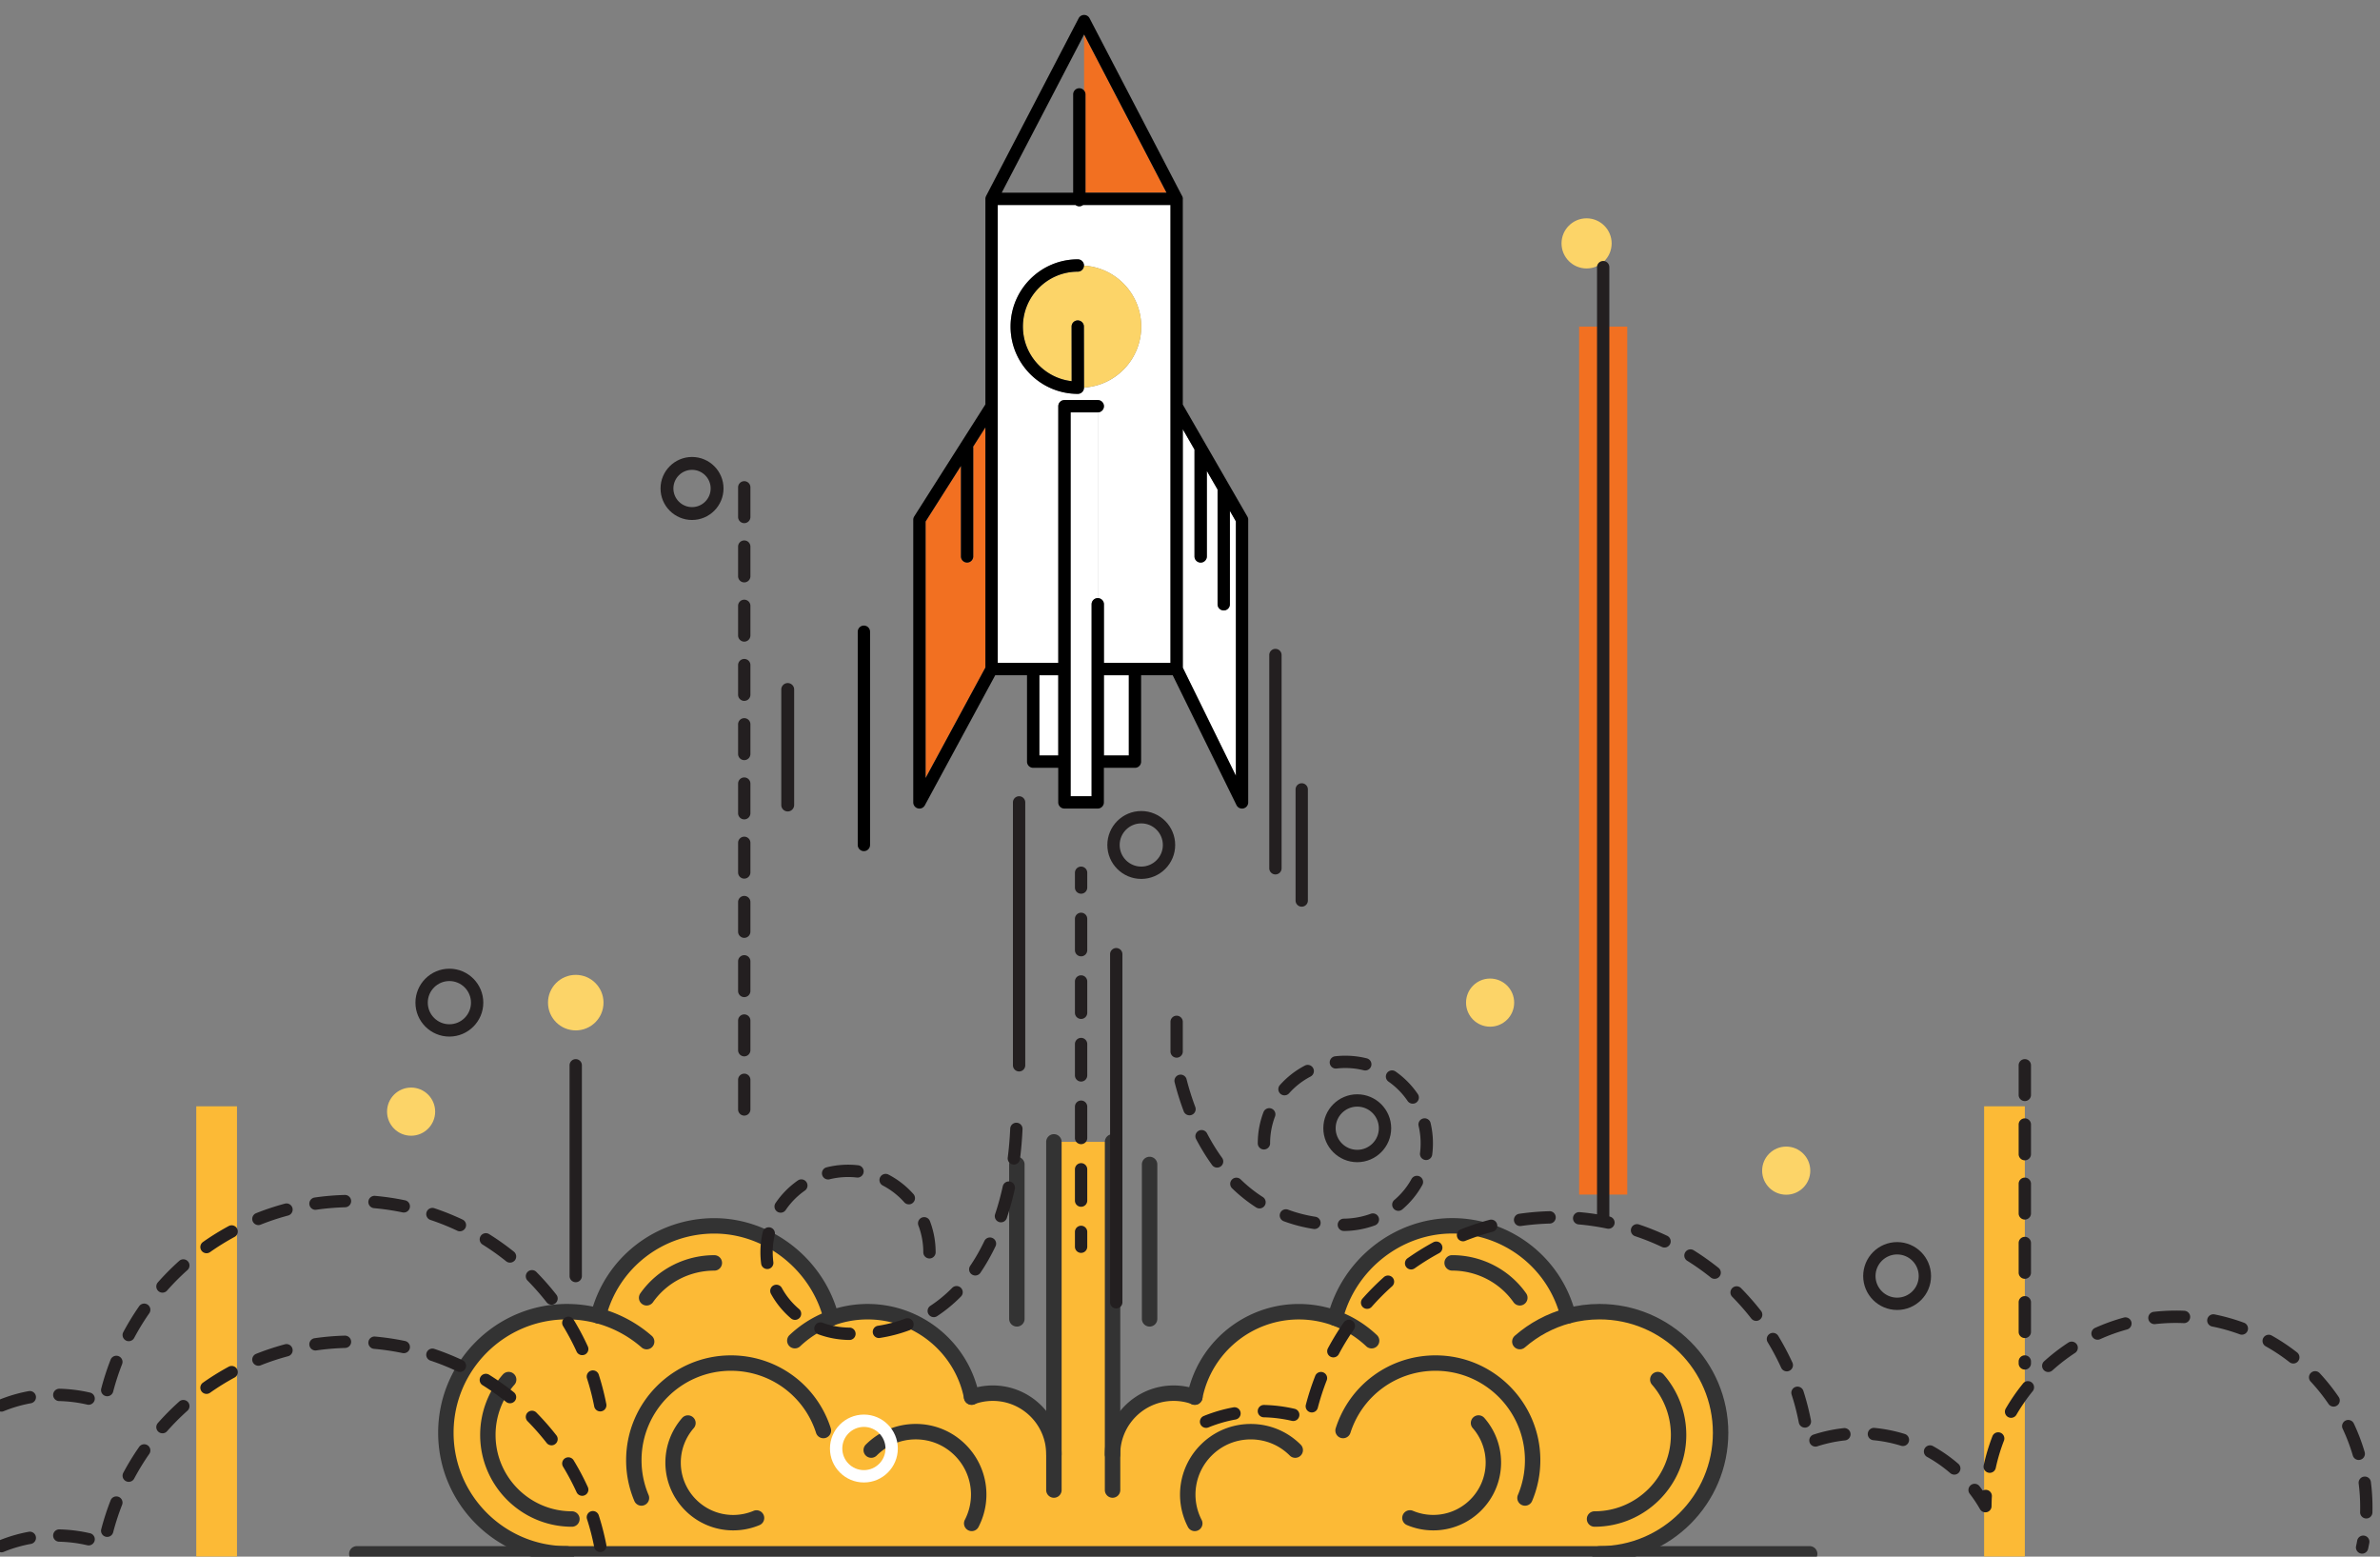 <svg version="1.1" id="Layer_1" xmlns="http://www.w3.org/2000/svg" x="0" y="0" viewBox="0 0 962 629" style="enable-background:new 0 0 962 629" xml:space="preserve"><rect x="0" y="0" width="962" height="629" fill="#808080" stroke="none"/><style>.st0{fill:#fcba36}.st1{fill:#333}.st2{fill:none;stroke:#333;stroke-width:5;stroke-linecap:round;stroke-linejoin:round;stroke-miterlimit:10}.st3{fill:#f27021}.st4{fill:#231f20}.st5{fill:#fff}.st6{fill:#fcd468}</style><path class="st0" d="M801.98 447.03h16.46v181.92h-16.46zM79.33 447.03h16.46v181.92H79.33zM646.54 530.02c-4.37 0-8.6.58-12.63 1.65-5.39-20.9-24.36-36.34-46.95-36.34-22.93 0-42.13 15.93-47.17 37.32-4.61-1.7-9.6-2.63-14.81-2.63-17.31 0-32.23 10.24-38.98 25.02-1.79 3.92-2.38 7.6-2.64 9.62a24.51 24.51 0 0 0-8.97-1.71c-13.63 0-24.69 11.05-24.69 24.69 0 .13.02.25.02.38 0 .01-.02.03-.02.04V461.41H426v126.66c0-.01-.02-.03-.02-.04 0-.13.02-.25.02-.38 0-13.64-11.05-24.69-24.69-24.69-3.17 0-6.19.62-8.97 1.71-.26-2.02-.85-5.7-2.64-9.62-6.75-14.77-21.67-25.02-38.98-25.02-5.2 0-10.19.93-14.81 2.63-5.04-21.39-24.24-37.32-47.17-37.32-22.58 0-41.56 15.44-46.95 36.34a48.727 48.727 0 0 0-12.64-1.65c-27.02 0-48.92 21.9-48.92 48.92 0 27.02 21.9 48.92 48.92 48.92h417.38c27.02 0 48.93-21.9 48.93-48.92 0-27.02-21.9-48.93-48.92-48.93z"/><path class="st1" d="M731.46 631H144.23c-1.72 0-3.12-1.4-3.12-3.12 0-1.72 1.4-3.12 3.12-3.12h587.24c1.72 0 3.12 1.4 3.12 3.12a3.133 3.133 0 0 1-3.13 3.12zM231.17 616.92c-20.45 0-37.09-16.64-37.09-37.09 0-8.99 3.26-17.66 9.17-24.42 1.14-1.29 3.11-1.43 4.4-.29a3.11 3.11 0 0 1 .29 4.4 30.798 30.798 0 0 0-7.63 20.31c0 17.01 13.84 30.85 30.85 30.85 1.72 0 3.12 1.4 3.12 3.12a3.11 3.11 0 0 1-3.11 3.12zM259.28 608.42c-1.21 0-2.37-.71-2.87-1.9a42.07 42.07 0 0 1-3.33-16.49c0-23.36 19.01-42.36 42.36-42.36 18.5 0 34.71 11.82 40.35 29.42a3.12 3.12 0 0 1-2.02 3.92c-1.64.53-3.4-.38-3.92-2.02-4.81-15.01-18.63-25.09-34.41-25.09-19.92 0-36.13 16.21-36.13 36.12 0 4.88.96 9.61 2.84 14.06a3.12 3.12 0 0 1-1.66 4.09c-.4.17-.81.25-1.21.25zM392.76 618.69c-.48 0-.97-.11-1.42-.35a3.13 3.13 0 0 1-1.35-4.2 22.25 22.25 0 0 0-4.07-25.99c-4.21-4.22-9.82-6.53-15.78-6.53-5.96 0-11.56 2.32-15.78 6.53a3.114 3.114 0 0 1-4.41 0 3.114 3.114 0 0 1 0-4.41c5.39-5.39 12.56-8.36 20.19-8.36 7.63 0 14.8 2.97 20.19 8.36 8.81 8.81 10.91 22.17 5.2 33.25a3.084 3.084 0 0 1-2.77 1.7z"/><path class="st1" d="M296.34 618.39c-15.11 0-27.39-12.29-27.39-27.39 0-6.64 2.41-13.04 6.77-18.03a3.11 3.11 0 0 1 4.4-.29c1.3 1.13 1.43 3.1.29 4.4a21.122 21.122 0 0 0-5.23 13.92c0 11.67 9.49 21.16 21.16 21.16 2.86 0 5.63-.56 8.23-1.65a3.12 3.12 0 0 1 4.09 1.66 3.12 3.12 0 0 1-1.66 4.09 27.45 27.45 0 0 1-10.66 2.13zM392.75 567.69c-1.46 0-2.76-1.03-3.06-2.52-3.64-18.56-20.04-32.02-38.98-32.02-10.2 0-19.89 3.86-27.29 10.86a3.125 3.125 0 0 1-4.41-.13 3.125 3.125 0 0 1 .12-4.41c8.57-8.1 19.78-12.57 31.58-12.57 21.92 0 40.89 15.59 45.1 37.06.33 1.69-.77 3.33-2.46 3.66-.2.05-.4.07-.6.07zM425.99 605.21c-1.72 0-3.12-1.4-3.12-3.12V461.41c0-1.72 1.4-3.12 3.12-3.12 1.72 0 3.12 1.4 3.12 3.12v140.68c0 1.72-1.4 3.12-3.12 3.12zM261.37 527.53c-.62 0-1.25-.19-1.79-.57a3.114 3.114 0 0 1-.76-4.34c6.8-9.67 17.98-15.43 29.91-15.43 1.72 0 3.12 1.4 3.12 3.12 0 1.72-1.4 3.12-3.12 3.12-9.9 0-19.17 4.78-24.81 12.79a3.12 3.12 0 0 1-2.55 1.31z"/><path class="st1" d="M335.99 535.74c-1.4 0-2.67-.95-3.02-2.36-5.08-20.23-23.69-34.92-44.24-34.92-20.79 0-38.83 13.98-43.85 34a3.13 3.13 0 0 1-3.78 2.27 3.128 3.128 0 0 1-2.27-3.79c5.72-22.79 26.24-38.71 49.9-38.71 23.37 0 44.52 16.67 50.29 39.64.42 1.67-.6 3.36-2.27 3.79a4.9 4.9 0 0 1-.76.08zM411.02 536.04c-1.72 0-3.12-1.4-3.12-3.12v-62.38c0-1.72 1.4-3.12 3.12-3.12 1.72 0 3.12 1.4 3.12 3.12v62.38c0 1.73-1.4 3.12-3.12 3.12zM425.99 590.76c-1.72 0-3.12-1.4-3.12-3.12 0-11.9-9.68-21.57-21.57-21.57-2.58 0-5.1.45-7.5 1.34-1.61.6-3.41-.23-4.01-1.84-.6-1.62.23-3.41 1.84-4.01 3.09-1.15 6.34-1.73 9.66-1.73 15.33 0 27.81 12.47 27.81 27.81a3.103 3.103 0 0 1-3.11 3.12zM644.52 616.92c-1.72 0-3.12-1.4-3.12-3.12 0-1.72 1.4-3.12 3.12-3.12 17.01 0 30.85-13.84 30.85-30.85 0-7.48-2.71-14.69-7.63-20.31-1.13-1.3-1-3.27.29-4.4 1.3-1.13 3.27-1 4.4.29a37 37 0 0 1 9.17 24.42c.01 20.45-16.63 37.09-37.08 37.09zM616.41 608.42c-.4 0-.82-.08-1.21-.25a3.12 3.12 0 0 1-1.66-4.09c1.88-4.45 2.84-9.18 2.84-14.06 0-19.92-16.21-36.12-36.13-36.12-15.77 0-29.6 10.08-34.41 25.09a3.125 3.125 0 0 1-3.92 2.02 3.125 3.125 0 0 1-2.02-3.92c5.64-17.6 21.86-29.42 40.35-29.42 23.36 0 42.36 19 42.36 42.36 0 5.72-1.12 11.26-3.33 16.49a3.107 3.107 0 0 1-2.87 1.9zM482.92 618.69c-1.13 0-2.22-.62-2.77-1.69a28.447 28.447 0 0 1 5.21-33.25c5.39-5.39 12.56-8.36 20.19-8.36 7.63 0 14.8 2.97 20.19 8.36a3.114 3.114 0 0 1 0 4.41 3.114 3.114 0 0 1-4.41 0c-4.21-4.22-9.82-6.53-15.78-6.53-5.96 0-11.56 2.32-15.78 6.53a22.25 22.25 0 0 0-4.07 25.99 3.112 3.112 0 0 1-2.78 4.54z"/><path class="st1" d="M579.35 618.39c-3.7 0-7.29-.72-10.66-2.15a3.12 3.12 0 0 1-1.66-4.09 3.12 3.12 0 0 1 4.09-1.66c2.6 1.1 5.36 1.65 8.23 1.65 11.67 0 21.16-9.49 21.16-21.16 0-5.13-1.86-10.07-5.23-13.92-1.13-1.3-1-3.27.29-4.4 1.3-1.14 3.27-1 4.4.29a27.344 27.344 0 0 1 6.77 18.03c0 15.12-12.29 27.41-27.39 27.41zM482.94 567.69a3.119 3.119 0 0 1-3.07-3.72c4.22-21.48 23.19-37.06 45.1-37.06 11.8 0 23.01 4.46 31.58 12.57a3.115 3.115 0 0 1 .12 4.41 3.125 3.125 0 0 1-4.41.13c-7.4-7-17.09-10.86-27.29-10.86-18.94 0-35.34 13.47-38.98 32.02-.28 1.47-1.59 2.51-3.05 2.51zM449.7 605.21c-1.72 0-3.12-1.4-3.12-3.12V461.41c0-1.72 1.4-3.12 3.12-3.12s3.12 1.4 3.12 3.12v140.68c0 1.72-1.4 3.12-3.12 3.12zM614.32 527.53c-.98 0-1.94-.46-2.55-1.32-5.63-8.01-14.91-12.79-24.81-12.79-1.72 0-3.12-1.4-3.12-3.12 0-1.72 1.4-3.12 3.12-3.12 11.93 0 23.11 5.77 29.91 15.43.99 1.41.65 3.36-.76 4.34-.55.4-1.17.58-1.79.58z"/><path class="st1" d="M539.7 535.74c-.25 0-.51-.03-.76-.1a3.117 3.117 0 0 1-2.26-3.79c5.77-22.97 26.92-39.64 50.29-39.64 23.66 0 44.18 15.92 49.9 38.71a3.12 3.12 0 0 1-2.27 3.79c-1.67.42-3.36-.6-3.79-2.27-5.02-20.02-23.06-34-43.85-34-20.55 0-39.15 14.69-44.24 34.92a3.129 3.129 0 0 1-3.02 2.38zM464.67 536.04c-1.72 0-3.12-1.4-3.12-3.12v-62.38c0-1.72 1.39-3.12 3.12-3.12s3.12 1.4 3.12 3.12v62.38c0 1.73-1.4 3.12-3.12 3.12zM449.7 590.76c-1.72 0-3.12-1.4-3.12-3.12 0-15.33 12.48-27.81 27.81-27.81 3.32 0 6.57.58 9.66 1.73 1.62.6 2.44 2.39 1.84 4.01a3.122 3.122 0 0 1-4.01 1.84c-2.39-.89-4.91-1.34-7.5-1.34-11.89 0-21.57 9.68-21.57 21.57a3.103 3.103 0 0 1-3.11 3.12zM229.15 631c-28.7 0-52.05-23.35-52.05-52.05 0-28.7 23.35-52.05 52.05-52.05 4.58 0 9.13.59 13.51 1.77.01 0 .02.01.04.01a52.354 52.354 0 0 1 20.73 11.09 3.11 3.11 0 0 1 .29 4.4 3.108 3.108 0 0 1-4.4.29c-5.25-4.6-11.57-7.98-18.28-9.77-.01 0-.02 0-.03-.01a45.845 45.845 0 0 0-11.86-1.55c-25.26 0-45.81 20.55-45.81 45.81s20.55 45.81 45.81 45.81a3.126 3.126 0 0 1 0 6.25z"/><path class="st1" d="M646.54 631c-1.72 0-3.12-1.4-3.12-3.12 0-1.72 1.4-3.12 3.12-3.12 25.26 0 45.81-20.55 45.81-45.81s-20.55-45.81-45.81-45.81c-4.03 0-8.03.52-11.88 1.55h-.01c-6.7 1.8-13.02 5.18-18.28 9.77-1.29 1.13-3.26 1-4.4-.29-1.13-1.3-1-3.26.29-4.4 5.96-5.22 13.13-9.06 20.75-11.1h.02c4.38-1.18 8.93-1.77 13.51-1.77 28.7 0 52.05 23.35 52.05 52.05 0 28.7-23.35 52.05-52.05 52.05z"/><path class="st3" d="M638.29 131.97h19.45V482.7h-19.45z"/><path class="st4" d="M954.77 627.79c-.17 0-.35-.02-.53-.06a2.49 2.49 0 0 1-1.91-2.96c.16-.74.31-1.49.45-2.24a2.487 2.487 0 0 1 2.9-2c1.36.25 2.25 1.55 2 2.9-.15.8-.3 1.6-.48 2.39a2.487 2.487 0 0 1-2.43 1.97zm1.69-14.21h-.06a2.487 2.487 0 0 1-2.43-2.56c.02-.64.02-1.29.02-1.94 0-3.22-.21-6.45-.61-9.62-.17-1.36.79-2.61 2.15-2.79 1.37-.18 2.62.79 2.79 2.15.43 3.38.65 6.83.65 10.26 0 .69-.01 1.38-.03 2.06a2.478 2.478 0 0 1-2.48 2.44zm-153.97-2.49c-.88 0-1.71-.46-2.16-1.25a54.462 54.462 0 0 0-4.17-6.26 2.5 2.5 0 0 1 .46-3.5 2.5 2.5 0 0 1 3.5.46c.45.58.88 1.17 1.31 1.77.4-.22.86-.33 1.35-.3 1.37.08 2.42 1.26 2.34 2.64-.08 1.31-.12 2.65-.13 3.97a2.503 2.503 0 0 1-1.86 2.4c-.22.04-.43.07-.64.07zm-12.56-15.23c-.57 0-1.16-.2-1.63-.61-2.89-2.5-6.04-4.7-9.38-6.55a2.497 2.497 0 0 1-.97-3.39c.67-1.2 2.19-1.64 3.39-.97 3.63 2.02 7.06 4.42 10.21 7.14 1.04.9 1.16 2.47.26 3.52-.48.57-1.18.86-1.88.86zm14.32-.72c-.18 0-.35-.02-.53-.06a2.495 2.495 0 0 1-1.91-2.97c.88-4.02 2.07-8 3.56-11.83a2.496 2.496 0 0 1 4.65 1.81 73.938 73.938 0 0 0-3.33 11.08 2.496 2.496 0 0 1-2.44 1.97zm149.15-5.2c-1.08 0-2.07-.71-2.39-1.8a74.61 74.61 0 0 0-4.1-10.81 2.496 2.496 0 0 1 1.19-3.32c1.25-.59 2.73-.05 3.32 1.19 1.75 3.72 3.23 7.6 4.38 11.54.39 1.32-.37 2.71-1.69 3.09-.24.08-.48.11-.71.11zm-219.59-5.4c-1.05 0-2.03-.67-2.37-1.72-.42-1.31.29-2.72 1.6-3.14 3.95-1.28 8.05-2.16 12.19-2.61a2.494 2.494 0 1 1 .54 4.96c-3.79.41-7.55 1.21-11.18 2.39-.26.08-.52.12-.78.12zm35.35-.23c-.24 0-.49-.04-.74-.11a55.557 55.557 0 0 0-11.21-2.25 2.5 2.5 0 0 1-2.25-2.72 2.5 2.5 0 0 1 2.72-2.25c4.14.4 8.26 1.22 12.22 2.45a2.49 2.49 0 0 1 1.64 3.12 2.499 2.499 0 0 1-2.38 1.76zm-281.66-7.34c-.98 0-1.92-.59-2.31-1.55-.52-1.27.09-2.73 1.37-3.25 3.85-1.57 7.87-2.74 11.97-3.49 1.36-.25 2.65.65 2.9 2.01.25 1.36-.65 2.65-2.01 2.9-3.75.68-7.45 1.76-10.98 3.2-.31.12-.63.18-.94.18zm242.03-.1a2.49 2.49 0 0 1-2.44-2.02c-.74-3.81-1.72-7.61-2.91-11.3-.42-1.31.3-2.71 1.61-3.13 1.31-.42 2.71.3 3.14 1.61 1.25 3.88 2.27 7.87 3.06 11.87.26 1.35-.62 2.66-1.97 2.92-.17.04-.33.05-.49.05zm-206.79-2.68c-.19 0-.38-.02-.57-.06-3.71-.86-7.53-1.35-11.35-1.43a2.5 2.5 0 0 1-2.44-2.55 2.493 2.493 0 0 1 2.49-2.44h.06c4.16.1 8.32.62 12.36 1.56 1.34.31 2.18 1.65 1.86 2.99a2.466 2.466 0 0 1-2.41 1.93zm290.14-1.28c-.43 0-.86-.11-1.25-.34a2.487 2.487 0 0 1-.9-3.41c2.06-3.55 4.42-6.97 7.01-10.16a2.494 2.494 0 0 1 3.51-.36c1.07.87 1.23 2.44.37 3.51-2.43 2.99-4.64 6.2-6.58 9.52-.46.8-1.3 1.24-2.16 1.24zm-282.64-2.17a2.492 2.492 0 0 1-2.41-3.12c1.03-3.94 2.3-7.87 3.79-11.66.5-1.28 1.95-1.92 3.23-1.41 1.28.5 1.92 1.95 1.41 3.23a98.444 98.444 0 0 0-3.61 11.1 2.486 2.486 0 0 1-2.41 1.86zm413-2.36c-.8 0-1.59-.38-2.06-1.09a75.489 75.489 0 0 0-7.22-9.04 2.494 2.494 0 0 1 3.65-3.4c2.8 3 5.39 6.25 7.7 9.64.77 1.14.48 2.69-.67 3.46-.43.29-.91.43-1.4.43zM827.91 554.4c-.68 0-1.36-.28-1.85-.82-.92-1.02-.84-2.6.18-3.52 3.05-2.75 6.33-5.29 9.77-7.54 1.15-.75 2.7-.43 3.45.72s.43 2.7-.72 3.45c-3.22 2.11-6.3 4.49-9.16 7.07-.48.43-1.07.64-1.67.64zm-105.68-.26c-.94 0-1.85-.54-2.27-1.46a101.56 101.56 0 0 0-5.46-10.31c-.72-1.18-.34-2.71.83-3.42 1.18-.72 2.71-.34 3.43.83 2.11 3.48 4.04 7.12 5.74 10.82.57 1.25.02 2.73-1.23 3.3-.34.17-.69.24-1.04.24zm204.74-3.18c-.54 0-1.08-.17-1.54-.53a74.646 74.646 0 0 0-9.63-6.42 2.493 2.493 0 0 1-.96-3.39c.67-1.2 2.19-1.63 3.39-.96 3.58 2 7.04 4.31 10.27 6.84 1.08.85 1.27 2.42.42 3.5-.47.63-1.21.96-1.95.96zm-388.02-2.47c-.4 0-.8-.1-1.18-.29a2.5 2.5 0 0 1-1.02-3.38c1.92-3.59 4.07-7.11 6.4-10.45a2.49 2.49 0 1 1 4.09 2.84 98.58 98.58 0 0 0-6.09 9.96c-.45.84-1.31 1.32-2.2 1.32zm308.9-7.14c-.95 0-1.86-.55-2.28-1.47a2.492 2.492 0 0 1 1.25-3.3c3.75-1.69 7.65-3.1 11.61-4.18 1.33-.36 2.7.42 3.07 1.75.36 1.33-.42 2.7-1.75 3.06a75.082 75.082 0 0 0-10.88 3.92c-.33.15-.68.22-1.02.22zm58.31-2.03c-.29 0-.58-.05-.86-.16a75.225 75.225 0 0 0-11.14-3.15 2.493 2.493 0 0 1-1.96-2.93 2.5 2.5 0 0 1 2.93-1.96c4.03.81 8.03 1.94 11.89 3.36 1.29.48 1.95 1.91 1.48 3.2a2.493 2.493 0 0 1-2.34 1.64zm-35.33-4.27c-1.26 0-2.33-.94-2.48-2.22-.15-1.37.83-2.6 2.2-2.75 2.94-.33 5.94-.5 8.92-.5 1.11-.01 2.28.02 3.41.07 1.38.06 2.45 1.22 2.39 2.6a2.5 2.5 0 0 1-2.6 2.39c-1.06-.04-2.14-.07-3.19-.07h-.01c-2.79 0-5.6.16-8.36.47-.09.01-.19.01-.28.01zm-160.99-1.31c-.74 0-1.47-.33-1.97-.96-2.39-3.06-4.98-6-7.7-8.77a2.496 2.496 0 1 1 3.55-3.51c2.86 2.9 5.58 5.99 8.09 9.2.85 1.08.65 2.65-.43 3.5-.47.37-1.01.54-1.54.54zm-157.25-4.86c-.59 0-1.18-.21-1.65-.62a2.498 2.498 0 0 1-.22-3.52c2.7-3.05 5.61-5.98 8.64-8.69 1.03-.92 2.61-.83 3.52.19.92 1.03.83 2.6-.2 3.52a98.935 98.935 0 0 0-8.23 8.28c-.49.56-1.17.84-1.86.84zm140.46-12.13c-.55 0-1.1-.18-1.56-.55-3.03-2.43-6.23-4.7-9.52-6.75a2.495 2.495 0 1 1 2.65-4.23c3.45 2.16 6.81 4.54 10 7.09 1.08.86 1.25 2.43.39 3.5-.5.62-1.23.94-1.96.94zm-122.67-3.79a2.5 2.5 0 0 1-2.04-1.06c-.8-1.12-.52-2.68.6-3.47 3.33-2.35 6.83-4.52 10.41-6.46a2.494 2.494 0 1 1 2.37 4.39c-3.4 1.84-6.74 3.91-9.91 6.15-.43.3-.93.45-1.43.45zm102.41-8.86c-.36 0-.72-.08-1.06-.24a98.283 98.283 0 0 0-10.83-4.35 2.49 2.49 0 0 1-1.57-3.16 2.49 2.49 0 0 1 3.16-1.57c3.86 1.29 7.69 2.83 11.38 4.57 1.24.59 1.78 2.07 1.19 3.32-.44.9-1.33 1.43-2.27 1.43zm-81.43-2.52c-.99 0-1.93-.59-2.32-1.57-.51-1.28.12-2.73 1.4-3.24 3.78-1.51 7.7-2.81 11.63-3.86 1.34-.36 2.7.43 3.05 1.76a2.48 2.48 0 0 1-1.77 3.05c-3.74 1-7.47 2.24-11.07 3.67-.3.14-.61.19-.92.19zm58.78-5.07c-.17 0-.34-.02-.51-.05a99.36 99.36 0 0 0-11.54-1.7 2.497 2.497 0 0 1-2.27-2.7 2.495 2.495 0 0 1 2.7-2.26c4.06.36 8.14.96 12.12 1.79 1.35.28 2.22 1.6 1.94 2.95a2.508 2.508 0 0 1-2.44 1.97zm-35.71-1.09c-1.22 0-2.29-.9-2.47-2.14-.2-1.36.75-2.63 2.11-2.82 4.02-.58 8.12-.93 12.2-1.04 1.4-.05 2.52 1.05 2.56 2.43a2.491 2.491 0 0 1-2.42 2.56c-3.89.11-7.8.44-11.63.99-.11.01-.23.02-.35.02zM.59 570.41c-.98 0-1.92-.59-2.31-1.55-.52-1.28.09-2.73 1.37-3.25 3.85-1.57 7.87-2.74 11.96-3.49a2.489 2.489 0 1 1 .89 4.9c-3.75.68-7.45 1.76-10.98 3.2-.3.13-.62.19-.93.19zm242.03-.09a2.49 2.49 0 0 1-2.44-2.02c-.74-3.81-1.72-7.61-2.91-11.3-.42-1.31.3-2.72 1.61-3.14 1.31-.42 2.72.3 3.14 1.61 1.25 3.88 2.27 7.87 3.05 11.87a2.502 2.502 0 0 1-2.45 2.98zm-206.79-2.68c-.19 0-.38-.02-.57-.07-3.71-.86-7.53-1.34-11.35-1.43a2.478 2.478 0 0 1-2.43-2.55c.03-1.38 1.18-2.45 2.55-2.44 4.16.1 8.32.62 12.36 1.56 1.34.31 2.18 1.65 1.86 3a2.494 2.494 0 0 1-2.42 1.93zm7.5-3.45a2.492 2.492 0 0 1-2.41-3.12c1.03-3.94 2.3-7.86 3.79-11.66.5-1.28 1.95-1.92 3.23-1.41 1.28.5 1.92 1.95 1.41 3.23a100.51 100.51 0 0 0-3.61 11.1 2.498 2.498 0 0 1-2.41 1.86zm191.99-16.61c-.95 0-1.85-.54-2.27-1.46-1.61-3.52-3.45-6.99-5.46-10.3-.71-1.18-.34-2.71.84-3.42s2.71-.34 3.43.84c2.12 3.48 4.05 7.12 5.74 10.82.57 1.26.02 2.73-1.23 3.31-.35.14-.7.21-1.05.21zm-183.29-5.64c-.4 0-.8-.09-1.17-.3a2.492 2.492 0 0 1-1.02-3.37c1.92-3.59 4.07-7.11 6.4-10.45a2.49 2.49 0 0 1 3.47-.62 2.49 2.49 0 0 1 .62 3.47c-2.22 3.19-4.27 6.54-6.1 9.96-.44.83-1.31 1.31-2.2 1.31zm170.89-14.75c-.74 0-1.48-.33-1.97-.96-2.39-3.05-4.98-6-7.7-8.76a2.496 2.496 0 1 1 3.55-3.51c2.86 2.9 5.58 5.99 8.09 9.2.85 1.08.66 2.65-.43 3.5-.46.35-1 .53-1.54.53zm-157.25-4.86c-.59 0-1.18-.21-1.65-.63a2.498 2.498 0 0 1-.22-3.52c2.7-3.05 5.61-5.97 8.64-8.69 1.03-.92 2.6-.83 3.52.2.92 1.03.83 2.6-.2 3.52a98.935 98.935 0 0 0-8.23 8.28c-.48.55-1.17.84-1.86.84zm140.47-12.13c-.55 0-1.1-.18-1.56-.55-3.03-2.43-6.23-4.7-9.52-6.75a2.485 2.485 0 0 1-.79-3.43 2.495 2.495 0 0 1 3.44-.79c3.45 2.16 6.82 4.54 10 7.09 1.07.86 1.25 2.43.39 3.51-.51.59-1.23.92-1.96.92zm-122.67-3.8a2.496 2.496 0 0 1-1.44-4.53c3.33-2.35 6.83-4.52 10.41-6.45a2.49 2.49 0 0 1 3.38 1c.66 1.21.21 2.73-1 3.38-3.4 1.85-6.74 3.91-9.91 6.15-.44.3-.95.45-1.44.45zm102.41-8.86c-.36 0-.72-.07-1.06-.24a98.283 98.283 0 0 0-10.83-4.35 2.49 2.49 0 0 1-1.57-3.16 2.49 2.49 0 0 1 3.16-1.57c3.86 1.29 7.69 2.83 11.38 4.57 1.25.59 1.78 2.07 1.19 3.32-.44.9-1.34 1.43-2.27 1.43zm-81.43-2.51c-.99 0-1.93-.6-2.32-1.57-.51-1.28.11-2.73 1.39-3.24 3.78-1.51 7.7-2.8 11.63-3.86 1.34-.36 2.7.44 3.05 1.76.36 1.33-.43 2.7-1.76 3.05-3.75 1-7.47 2.24-11.07 3.67-.3.14-.61.19-.92.19zm58.77-5.08c-.17 0-.34-.02-.51-.05-3.79-.79-7.67-1.36-11.54-1.71a2.497 2.497 0 0 1-2.27-2.7 2.504 2.504 0 0 1 2.7-2.27c4.06.36 8.14.96 12.12 1.79a2.49 2.49 0 0 1 1.93 2.95 2.47 2.47 0 0 1-2.43 1.99zm-35.7-1.09c-1.22 0-2.29-.9-2.46-2.14-.2-1.36.75-2.63 2.11-2.83 4.02-.58 8.12-.93 12.2-1.04a2.498 2.498 0 0 1 2.56 2.42 2.493 2.493 0 0 1-2.43 2.56c-3.89.11-7.8.44-11.63.99-.11.04-.23.04-.35.04z"/><g><path class="st4" d="M.59 627.25c-.98 0-1.92-.59-2.31-1.55-.52-1.28.09-2.73 1.37-3.25 3.85-1.57 7.87-2.74 11.96-3.49a2.489 2.489 0 1 1 .89 4.9c-3.75.68-7.45 1.76-10.98 3.2-.3.13-.62.19-.93.19zm242.03-.09a2.49 2.49 0 0 1-2.44-2.02c-.74-3.81-1.72-7.61-2.91-11.3-.42-1.31.3-2.72 1.61-3.14 1.31-.42 2.72.3 3.14 1.61 1.25 3.88 2.27 7.87 3.05 11.87.26 1.35-.62 2.66-1.97 2.92-.16.04-.32.06-.48.06zm-206.79-2.69c-.19 0-.38-.02-.57-.07-3.71-.86-7.53-1.34-11.35-1.43a2.478 2.478 0 0 1-2.43-2.55c.03-1.38 1.18-2.48 2.55-2.43 4.16.1 8.32.62 12.36 1.56 1.34.31 2.18 1.65 1.86 2.99a2.494 2.494 0 0 1-2.42 1.93zm7.5-3.44a2.492 2.492 0 0 1-2.41-3.12c1.03-3.94 2.3-7.87 3.79-11.66.5-1.28 1.95-1.92 3.23-1.41 1.28.5 1.92 1.95 1.41 3.23a100.51 100.51 0 0 0-3.61 11.1 2.498 2.498 0 0 1-2.41 1.86zm191.99-16.61c-.95 0-1.85-.54-2.27-1.46-1.61-3.52-3.45-6.99-5.46-10.3-.71-1.18-.34-2.71.84-3.43 1.18-.71 2.71-.34 3.43.84 2.12 3.48 4.05 7.12 5.74 10.82.57 1.25.02 2.73-1.23 3.3-.35.16-.7.23-1.05.23zm-183.29-5.64c-.4 0-.8-.1-1.17-.3a2.492 2.492 0 0 1-1.02-3.37c1.92-3.59 4.07-7.11 6.4-10.45a2.49 2.49 0 0 1 3.47-.62 2.49 2.49 0 0 1 .62 3.47 99.382 99.382 0 0 0-6.1 9.96c-.44.83-1.31 1.31-2.2 1.31zm170.89-14.76c-.74 0-1.48-.33-1.97-.96-2.39-3.06-4.98-6.01-7.7-8.77a2.496 2.496 0 1 1 3.55-3.51c2.86 2.9 5.58 5.99 8.09 9.2.85 1.08.66 2.65-.43 3.5-.46.37-1 .54-1.54.54zm-157.25-4.86c-.59 0-1.18-.2-1.65-.62a2.498 2.498 0 0 1-.22-3.52c2.7-3.05 5.61-5.97 8.64-8.69 1.03-.92 2.6-.83 3.52.19.92 1.03.83 2.6-.2 3.52-2.89 2.59-5.66 5.37-8.23 8.28-.48.56-1.17.84-1.86.84zm140.47-12.13c-.55 0-1.1-.18-1.56-.55-3.03-2.43-6.23-4.7-9.52-6.75a2.495 2.495 0 1 1 2.65-4.23c3.45 2.16 6.82 4.54 10 7.09 1.07.86 1.25 2.43.39 3.51-.51.61-1.23.93-1.96.93zm-122.67-3.79a2.494 2.494 0 0 1-1.44-4.53c3.33-2.35 6.83-4.52 10.41-6.46a2.49 2.49 0 0 1 3.38 1c.66 1.21.21 2.73-1 3.38-3.4 1.84-6.74 3.91-9.91 6.15-.44.31-.95.46-1.44.46zm102.41-8.86c-.36 0-.72-.08-1.06-.24a98.283 98.283 0 0 0-10.83-4.35 2.49 2.49 0 0 1-1.57-3.16 2.49 2.49 0 0 1 3.16-1.57c3.86 1.29 7.69 2.83 11.38 4.57 1.25.59 1.78 2.07 1.19 3.32-.44.9-1.34 1.43-2.27 1.43zm-81.43-2.51c-.99 0-1.93-.6-2.32-1.57-.51-1.28.11-2.73 1.39-3.24 3.78-1.51 7.7-2.8 11.63-3.86 1.34-.36 2.7.44 3.05 1.77.36 1.33-.43 2.7-1.76 3.05-3.75 1-7.47 2.24-11.07 3.67-.3.12-.61.18-.92.18zm58.77-5.08c-.17 0-.34-.02-.51-.05a99.36 99.36 0 0 0-11.54-1.7 2.497 2.497 0 0 1-2.27-2.7 2.497 2.497 0 0 1 2.7-2.27c4.06.36 8.14.96 12.12 1.79a2.49 2.49 0 0 1 1.93 2.95c-.23 1.17-1.27 1.98-2.43 1.98zm-35.7-1.09c-1.22 0-2.29-.89-2.46-2.14-.2-1.36.75-2.63 2.11-2.82 4.02-.58 8.12-.93 12.2-1.04a2.504 2.504 0 0 1 2.56 2.42 2.493 2.493 0 0 1-2.43 2.56c-3.89.11-7.8.44-11.63.99-.11.02-.23.03-.35.03z"/></g><g><path class="st4" d="M436.98 361.13a2.49 2.49 0 0 1-2.49-2.49v-5.98a2.49 2.49 0 0 1 4.98 0v5.98c0 1.38-1.11 2.49-2.49 2.49zM436.98 487.63c-1.38 0-2.49-1.11-2.49-2.49v-12.65a2.49 2.49 0 0 1 4.98 0v12.65a2.49 2.49 0 0 1-2.49 2.49zm0-25.3c-1.38 0-2.49-1.11-2.49-2.49v-12.65a2.49 2.49 0 0 1 4.98 0v12.65c0 1.38-1.11 2.49-2.49 2.49zm0-25.3c-1.38 0-2.49-1.12-2.49-2.5v-12.65c0-1.38 1.12-2.5 2.49-2.5 1.38 0 2.49 1.12 2.49 2.5v12.65c0 1.39-1.11 2.5-2.49 2.5zm0-25.3a2.49 2.49 0 0 1-2.49-2.49v-12.65a2.49 2.49 0 0 1 4.98 0v12.65c0 1.38-1.11 2.49-2.49 2.49zm0-25.3a2.49 2.49 0 0 1-2.49-2.49v-12.65a2.49 2.49 0 0 1 4.98 0v12.65c0 1.38-1.11 2.49-2.49 2.49zM436.98 506.26a2.49 2.49 0 0 1-2.49-2.49v-5.99a2.49 2.49 0 0 1 4.98 0v5.99c0 1.38-1.11 2.49-2.49 2.49z"/></g><g><path class="st5" d="M411.92 324.23v106.23"/><path class="st4" d="M411.92 432.95a2.49 2.49 0 0 1-2.49-2.49V324.23a2.49 2.49 0 0 1 4.98 0v106.23a2.484 2.484 0 0 1-2.49 2.49z"/></g><g><path class="st4" d="M451.19 528.71c-1.38 0-2.49-1.12-2.49-2.5V385.57a2.49 2.49 0 0 1 4.98 0v140.64c.01 1.38-1.11 2.5-2.49 2.5z"/></g><g><path class="st4" d="M343.35 541.45h-.04l-.6-.01c-4.11-.11-8.13-.87-11.94-2.27a2.502 2.502 0 0 1-1.48-3.2c.48-1.29 1.91-1.96 3.2-1.48 3.3 1.21 6.78 1.87 10.34 1.96l.56.01c1.38.02 2.47 1.16 2.45 2.54a2.488 2.488 0 0 1-2.49 2.45zm11.91-.78a2.49 2.49 0 0 1-2.46-2.11c-.21-1.36.72-2.64 2.08-2.85 3.85-.6 7.56-1.58 11.05-2.89 1.29-.49 2.73.16 3.21 1.45.49 1.29-.16 2.73-1.45 3.21-3.8 1.43-7.85 2.5-12.04 3.15-.13.03-.26.04-.39.04zm-33.91-7.34c-.57 0-1.15-.19-1.62-.59a35.45 35.45 0 0 1-8.1-9.92 2.5 2.5 0 0 1 .99-3.39 2.5 2.5 0 0 1 3.39.99c1.77 3.23 4.11 6.1 6.96 8.52 1.05.89 1.18 2.47.28 3.52-.5.57-1.2.87-1.9.87zm56.09-1.1c-.81 0-1.61-.4-2.09-1.13-.76-1.15-.44-2.7.71-3.45 3.12-2.05 6.09-4.49 8.81-7.25.97-.98 2.55-.99 3.53-.02s.99 2.55.02 3.52c-2.97 3.01-6.2 5.67-9.62 7.92-.42.28-.89.41-1.36.41zm16.77-16.83c-.48 0-.97-.14-1.4-.43a2.482 2.482 0 0 1-.66-3.46c2.09-3.08 4.02-6.46 5.74-10.06a2.49 2.49 0 0 1 3.33-1.17c1.24.59 1.77 2.08 1.17 3.32-1.83 3.82-3.88 7.43-6.11 10.71-.49.71-1.28 1.09-2.07 1.09zm-84.08-2.61a2.49 2.49 0 0 1-2.47-2.17 35.673 35.673 0 0 1 .65-12.78 2.49 2.49 0 0 1 3-1.85 2.49 2.49 0 0 1 1.85 3c-.54 2.29-.82 4.66-.82 7.04 0 1.33.09 2.65.25 3.95.18 1.36-.78 2.62-2.15 2.8-.1.01-.21.01-.31.01zm65.56-4.27c-1.38 0-2.49-1.12-2.49-2.5 0-3.73-.67-7.37-1.98-10.82a2.5 2.5 0 0 1 1.44-3.22c1.29-.49 2.73.15 3.22 1.44 1.53 4.02 2.31 8.26 2.31 12.59a2.51 2.51 0 0 1-2.5 2.51zm28.9-14.61a2.497 2.497 0 0 1-2.37-3.28c1.2-3.59 2.24-7.38 3.1-11.28.3-1.34 1.63-2.19 2.97-1.9 1.34.3 2.19 1.63 1.9 2.97-.9 4.07-1.99 8.03-3.24 11.78a2.472 2.472 0 0 1-2.36 1.71zm-89.05-3.89c-.48 0-.97-.14-1.4-.43-1.14-.77-1.43-2.33-.66-3.47 2.43-3.57 5.45-6.63 8.99-9.11 1.13-.79 2.68-.52 3.47.61s.52 2.68-.61 3.47a30.604 30.604 0 0 0-7.73 7.83 2.46 2.46 0 0 1-2.06 1.1zm51.82-3.37c-.69 0-1.37-.28-1.86-.84a30.391 30.391 0 0 0-8.68-6.77 2.498 2.498 0 0 1-1.06-3.36 2.498 2.498 0 0 1 3.36-1.06c3.82 1.99 7.22 4.64 10.09 7.87.92 1.03.82 2.61-.2 3.52-.46.43-1.06.64-1.65.64zm-32.63-10.05c-1.12 0-2.13-.75-2.42-1.89-.34-1.34.48-2.69 1.81-3.02 4.14-1.04 8.52-1.32 12.77-.83 1.37.16 2.35 1.39 2.19 2.76a2.494 2.494 0 0 1-2.76 2.19c-3.65-.42-7.43-.18-10.98.71-.21.05-.41.08-.61.08zm75.08-6.02c-.11 0-.21-.01-.32-.02a2.492 2.492 0 0 1-2.16-2.79c.49-3.83.82-7.78 1-11.72a2.492 2.492 0 1 1 4.98.22c-.18 4.09-.53 8.17-1.03 12.14a2.499 2.499 0 0 1-2.47 2.17z"/></g><g><path class="st5" d="M349.19 599.03c-7.56 0-13.72-6.15-13.72-13.71 0-7.56 6.15-13.72 13.72-13.72 7.56 0 13.71 6.15 13.71 13.72 0 7.56-6.15 13.71-13.71 13.71zm0-22.45c-4.81 0-8.73 3.92-8.73 8.73 0 4.81 3.91 8.73 8.73 8.73 4.81 0 8.73-3.92 8.73-8.73-.01-4.81-3.92-8.73-8.73-8.73z"/></g><path class="st6" d="M243.94 405.14c0 6.2-5.02 11.22-11.22 11.22-6.2 0-11.22-5.02-11.22-11.22 0-6.2 5.02-11.22 11.22-11.22 6.19 0 11.22 5.02 11.22 11.22z"/><g><path class="st4" d="M543.21 497.41a2.49 2.49 0 0 1-.04-4.98l.55-.01c3.56-.09 7.04-.75 10.34-1.96a2.49 2.49 0 0 1 3.2 1.48c.47 1.29-.19 2.72-1.48 3.2-3.81 1.4-7.83 2.16-11.94 2.27l-.6.01c0-.01-.01-.01-.03-.01zm-11.9-.79c-.13 0-.26-.01-.39-.03-4.17-.65-8.21-1.7-12.03-3.12a2.5 2.5 0 0 1-1.47-3.21 2.504 2.504 0 0 1 3.21-1.47c3.5 1.3 7.22 2.27 11.06 2.87 1.36.21 2.29 1.49 2.08 2.85a2.49 2.49 0 0 1-2.46 2.11zm33.91-7.34c-.71 0-1.41-.3-1.9-.88-.9-1.05-.77-2.62.28-3.52 2.85-2.42 5.19-5.29 6.96-8.52a2.498 2.498 0 0 1 4.38 2.4c-2.06 3.76-4.79 7.1-8.1 9.92-.48.4-1.05.6-1.62.6zm-56.13-.98c-.46 0-.92-.13-1.34-.39a61.93 61.93 0 0 1-9.74-7.75 2.496 2.496 0 1 1 3.48-3.58c2.79 2.71 5.8 5.11 8.95 7.12 1.16.74 1.5 2.29.76 3.45a2.52 2.52 0 0 1-2.11 1.15zm-17.14-16.5c-.77 0-1.53-.36-2.02-1.03-2.33-3.22-4.51-6.76-6.47-10.5a2.486 2.486 0 0 1 1.06-3.36c1.22-.64 2.73-.17 3.36 1.05 1.85 3.53 3.89 6.86 6.09 9.89.81 1.12.56 2.68-.56 3.48-.45.32-.96.47-1.46.47zm84.49-3.05a2.488 2.488 0 0 1-2.47-2.81c.17-1.3.25-2.62.25-3.95 0-2.38-.27-4.75-.82-7.04a2.49 2.49 0 0 1 1.85-3c1.34-.32 2.69.51 3 1.85a35.673 35.673 0 0 1 .65 12.78 2.489 2.489 0 0 1-2.46 2.17zm-65.56-4.27a2.49 2.49 0 0 1-2.49-2.49c0-4.34.78-8.58 2.31-12.6a2.491 2.491 0 0 1 3.22-1.44c1.29.49 1.93 1.93 1.44 3.22a30.371 30.371 0 0 0-1.98 10.82 2.512 2.512 0 0 1-2.5 2.49zm-30.09-13.81c-1.01 0-1.96-.62-2.33-1.62a109.51 109.51 0 0 1-3.67-11.71c-.34-1.33.47-2.69 1.8-3.03 1.33-.34 2.69.47 3.03 1.8.96 3.77 2.14 7.53 3.51 11.18a2.49 2.49 0 0 1-1.45 3.21c-.3.12-.6.17-.89.17zm90.23-4.7c-.8 0-1.58-.38-2.06-1.09-2.09-3.07-4.69-5.7-7.73-7.83a2.49 2.49 0 0 1-.61-3.47 2.49 2.49 0 0 1 3.47-.61c3.54 2.48 6.56 5.54 8.99 9.11.78 1.14.48 2.69-.66 3.47-.43.29-.92.42-1.4.42zm-51.82-3.37a2.488 2.488 0 0 1-1.86-4.15c2.87-3.23 6.27-5.88 10.09-7.87 1.22-.64 2.73-.16 3.36 1.06.64 1.22.17 2.73-1.06 3.37a30.49 30.49 0 0 0-8.68 6.77c-.48.54-1.16.82-1.85.82zm32.64-10.05c-.2 0-.4-.02-.61-.07-3.55-.89-7.33-1.14-10.98-.71-1.37.16-2.61-.82-2.76-2.19-.16-1.37.82-2.61 2.19-2.76 4.25-.49 8.64-.21 12.77.83 1.34.34 2.15 1.69 1.81 3.02a2.505 2.505 0 0 1-2.42 1.88zm-76.24-5.17c-1.38 0-2.49-1.12-2.49-2.5v-11.97a2.49 2.49 0 0 1 4.98 0v11.97c0 1.38-1.11 2.5-2.49 2.5z"/></g><g><path class="st4" d="M548.6 469.61c-7.56 0-13.71-6.15-13.71-13.72 0-7.56 6.15-13.71 13.71-13.71 7.56 0 13.72 6.15 13.72 13.71-.01 7.56-6.16 13.72-13.72 13.72zm0-22.45c-4.81 0-8.73 3.91-8.73 8.73 0 4.81 3.91 8.73 8.73 8.73 4.81 0 8.73-3.91 8.73-8.73-.01-4.81-3.92-8.73-8.73-8.73z"/></g><g><path class="st4" d="M181.64 418.86c-7.56 0-13.72-6.15-13.72-13.71 0-7.56 6.15-13.72 13.72-13.72 7.56 0 13.71 6.15 13.71 13.72 0 7.55-6.15 13.71-13.71 13.71zm0-22.44c-4.81 0-8.73 3.91-8.73 8.73 0 4.81 3.91 8.73 8.73 8.73 4.81 0 8.73-3.91 8.73-8.73-.01-4.82-3.92-8.73-8.73-8.73z"/></g><g><path class="st4" d="M766.82 529.33c-7.56 0-13.72-6.15-13.72-13.71 0-7.56 6.15-13.72 13.72-13.72 7.56 0 13.71 6.15 13.71 13.72.01 7.56-6.14 13.71-13.71 13.71zm0-22.44c-4.81 0-8.73 3.92-8.73 8.73 0 4.81 3.92 8.73 8.73 8.73 4.81 0 8.73-3.91 8.73-8.73s-3.92-8.73-8.73-8.73z"/></g><g><path class="st4" d="M461.3 355.15c-7.56 0-13.71-6.15-13.71-13.71 0-7.56 6.15-13.72 13.71-13.72 7.56 0 13.71 6.15 13.71 13.72 0 7.56-6.15 13.71-13.71 13.71zm0-22.44c-4.81 0-8.73 3.92-8.73 8.73 0 4.81 3.91 8.73 8.73 8.73 4.81 0 8.73-3.92 8.73-8.73-.01-4.82-3.92-8.73-8.73-8.73z"/></g><g><path class="st4" d="M279.72 210.11c-7.02 0-12.73-5.71-12.73-12.73 0-7.02 5.71-12.73 12.73-12.73 7.02 0 12.73 5.71 12.73 12.73-.01 7.02-5.72 12.73-12.73 12.73zm0-20.26c-4.15 0-7.53 3.38-7.53 7.53s3.38 7.53 7.53 7.53 7.53-3.38 7.53-7.53-3.38-7.53-7.53-7.53z"/></g><path class="st6" d="M651.43 98.35c0 5.59-4.53 10.13-10.13 10.13-5.59 0-10.13-4.54-10.13-10.13 0-5.59 4.53-10.13 10.13-10.13 5.59.01 10.13 4.54 10.13 10.13zM175.89 449.19c0 5.37-4.35 9.73-9.72 9.73-5.37 0-9.72-4.35-9.72-9.73 0-5.37 4.35-9.73 9.72-9.73 5.37 0 9.72 4.36 9.72 9.73zM612.03 405.14c0 5.37-4.35 9.72-9.73 9.72-5.37 0-9.72-4.35-9.72-9.72 0-5.37 4.35-9.73 9.72-9.73 5.38.01 9.73 4.36 9.73 9.73zM731.72 473.04c0 5.37-4.35 9.72-9.73 9.72-5.37 0-9.73-4.35-9.73-9.72s4.36-9.73 9.73-9.73 9.73 4.35 9.73 9.73z"/><g><path class="st4" d="M300.83 450.79a2.49 2.49 0 0 1-2.49-2.49v-11.97a2.49 2.49 0 0 1 4.98 0v11.97a2.49 2.49 0 0 1-2.49 2.49zm0-23.94c-1.38 0-2.49-1.12-2.49-2.5v-11.97a2.49 2.49 0 0 1 4.98 0v11.97c0 1.39-1.12 2.5-2.49 2.5zm0-23.94c-1.38 0-2.49-1.11-2.49-2.49v-11.97a2.49 2.49 0 0 1 4.98 0v11.97a2.49 2.49 0 0 1-2.49 2.49zm0-23.94a2.49 2.49 0 0 1-2.49-2.49v-11.97a2.49 2.49 0 0 1 4.98 0v11.97a2.49 2.49 0 0 1-2.49 2.49zm0-23.94a2.49 2.49 0 0 1-2.49-2.49v-11.97c0-1.37 1.12-2.49 2.49-2.49a2.49 2.49 0 0 1 2.49 2.49v11.97c0 1.37-1.12 2.49-2.49 2.49zm0-23.94a2.49 2.49 0 0 1-2.49-2.49v-11.97a2.49 2.49 0 0 1 4.98 0v11.97a2.49 2.49 0 0 1-2.49 2.49zm0-23.94c-1.38 0-2.49-1.12-2.49-2.5v-11.97a2.49 2.49 0 0 1 4.98 0v11.97c0 1.39-1.12 2.5-2.49 2.5zm0-23.94a2.49 2.49 0 0 1-2.49-2.49v-11.97a2.49 2.49 0 0 1 4.98 0v11.97c0 1.37-1.12 2.49-2.49 2.49zm0-23.94a2.49 2.49 0 0 1-2.49-2.49v-11.97a2.49 2.49 0 0 1 4.98 0v11.97c0 1.37-1.12 2.49-2.49 2.49zm0-23.94a2.49 2.49 0 0 1-2.49-2.49v-11.97a2.49 2.49 0 0 1 4.98 0v11.97c0 1.37-1.12 2.49-2.49 2.49zm0-23.94a2.49 2.49 0 0 1-2.49-2.49v-11.97c0-1.38 1.12-2.5 2.49-2.5 1.38 0 2.49 1.12 2.49 2.5v11.97c0 1.37-1.12 2.49-2.49 2.49z"/></g><g><path class="st4" d="M648.01 495.83a2.49 2.49 0 0 1-2.49-2.49V107.95a2.49 2.49 0 0 1 4.98 0v385.39a2.484 2.484 0 0 1-2.49 2.49z"/></g><g><path class="st4" d="M232.71 518.11a2.49 2.49 0 0 1-2.49-2.49v-85.16a2.49 2.49 0 0 1 4.98 0v85.16a2.484 2.484 0 0 1-2.49 2.49z"/></g><g><path class="st4" d="M515.53 353.34c-1.38 0-2.49-1.12-2.49-2.5v-86.16c0-1.37 1.12-2.49 2.49-2.49a2.49 2.49 0 0 1 2.49 2.49v86.16c0 1.39-1.11 2.5-2.49 2.5z"/></g><g><path class="st4" d="M318.4 327.89c-1.43 0-2.6-1.16-2.6-2.6v-46.75a2.601 2.601 0 0 1 5.2 0v46.75c-.01 1.43-1.17 2.6-2.6 2.6z"/></g><g><path class="st4" d="M526.16 366.37a2.49 2.49 0 0 1-2.49-2.49v-44.89a2.49 2.49 0 0 1 4.98 0v44.89a2.49 2.49 0 0 1-2.49 2.49z"/></g><g><path d="M436.26 35.64c.79 0 1.48.37 1.94.94V13.93l-33.3 63.93h28.86V38.14a2.5 2.5 0 0 1 2.5-2.5z" style="fill:none"/><path class="st5" d="M437.77 82.84c-.42.32-.94.52-1.51.52-.57 0-1.09-.2-1.51-.52h-31.46v185.03h24.47V164.14a2.49 2.49 0 0 1 2.49-2.49h13.47a2.49 2.49 0 0 1 0 4.98v75.06c1.38 0 2.49 1.12 2.49 2.5v23.69h26.9V82.84h-35.34zm.37 73.76v.05c0 .66-.26 1.3-.73 1.77s-1.1.73-1.77.73c-14.99 0-27.18-12.19-27.18-27.18s12.19-27.18 27.18-27.18a2.49 2.49 0 0 1 2.49 2.49c0 .02 0 .03-.01.05 12.92.79 23.16 11.51 23.16 24.64.02 13.12-10.22 23.84-23.14 24.63z"/><path class="st6" d="M438.14 107.33a2.493 2.493 0 0 1-2.49 2.44c-12.24 0-22.19 9.96-22.19 22.2 0 11.39 8.63 20.81 19.7 22.05l-.03-22.05c0-1.38 1.11-2.5 2.49-2.5 1.38 0 2.49 1.11 2.49 2.49l.04 24.64c12.92-.79 23.15-11.52 23.15-24.63 0-13.12-10.24-23.85-23.16-24.64z"/><path class="st5" d="M446.21 272.86h10.07v32.42h-10.07zM420.12 272.86h7.64v32.42h-7.64z"/><path class="st3" d="M393.39 224.84a2.49 2.49 0 0 1-4.98 0v-36.56l-14.28 22.46v103.65l24.17-44.65v-97.03l-4.96 7.8c.03.16.05.32.05.48v43.85z"/><path class="st5" d="M485.32 227.33c-1.38 0-2.5-1.12-2.5-2.49v-43.18l-4.73-8.2v96.33l21.47 43.71V210.67l-2.43-4.22v37.73a2.49 2.49 0 0 1-4.98 0v-46.37l-4.33-7.5v34.53a2.499 2.499 0 0 1-2.5 2.49zM443.71 166.63h-10.97v155.1h8.48v-77.55c0-1.38 1.12-2.5 2.49-2.5v-75.05z"/><path class="st3" d="M438.75 38.14v39.72h32.74l-33.3-63.92v22.65c.35.42.56.96.56 1.55z"/><path d="m504.21 208.76-26.12-45.29V80.55c.01-.07.02-.13.02-.2 0-.52-.16-1.01-.44-1.41L440.41 7.38a2.48 2.48 0 0 0-2.21-1.34c-.93 0-1.78.52-2.21 1.34L398.58 79.2c-.01.02-.01.05-.03.07-.07.15-.13.31-.17.46l-.03.09c-.03.16-.05.33-.05.49V163.41l-28.77 45.26c-.25.4-.39.86-.39 1.34v114.22c0 1.14.77 2.14 1.88 2.42.2.05.41.08.61.08.9 0 1.75-.49 2.19-1.31l28.45-52.56h12.85v34.91a2.49 2.49 0 0 0 2.49 2.49h10.13v13.96c0 1.38 1.12 2.5 2.49 2.5h13.47c1.38 0 2.49-1.12 2.49-2.5v-13.96h12.56a2.49 2.49 0 0 0 2.49-2.49v-34.91h12.78l25.77 52.47c.43.87 1.3 1.4 2.24 1.4.19 0 .38-.02.57-.07a2.493 2.493 0 0 0 1.93-2.43V210c.02-.43-.1-.86-.32-1.24zM398.3 269.73l-24.17 44.65V210.73l14.28-22.46v36.56a2.49 2.49 0 0 0 4.98 0v-43.85c0-.17-.02-.33-.05-.48l4.96-7.8v97.03zm39.9-255.8 33.3 63.92h-32.74V38.14c0-.59-.21-1.12-.56-1.55a2.48 2.48 0 0 0-1.94-.94 2.49 2.49 0 0 0-2.49 2.49v39.72H404.9l33.3-63.93zm-10.45 291.35h-7.64v-32.42h7.64v32.42zm28.52 0H446.2v-32.42h10.07v32.42zm-10.06-37.41v-23.69c0-1.38-1.12-2.5-2.49-2.5-1.38 0-2.49 1.12-2.49 2.5v77.55h-8.48v-155.1h10.97a2.49 2.49 0 0 0 0-4.98h-13.47a2.49 2.49 0 0 0-2.49 2.49v103.74h-24.47V82.84h31.46c.42.32.94.52 1.51.52.57 0 1.09-.2 1.51-.52h35.34v185.03h-26.9zm53.35 45.62-21.47-43.71v-96.33l4.73 8.2v43.18c0 1.38 1.12 2.49 2.5 2.49 1.37 0 2.49-1.12 2.49-2.49V190.3l4.33 7.5v46.37a2.49 2.49 0 0 0 4.98 0v-37.73l2.43 4.22v102.83zM349.19 252.78a2.49 2.49 0 0 0-2.49 2.49v86.16a2.49 2.49 0 0 0 4.98 0v-86.16a2.49 2.49 0 0 0-2.49-2.49z"/><path d="M435.65 109.77c1.36 0 2.46-1.09 2.49-2.44 0-.02.01-.03.01-.05a2.49 2.49 0 0 0-2.49-2.49c-14.99 0-27.18 12.19-27.18 27.18s12.19 27.18 27.18 27.18c.66 0 1.3-.26 1.77-.73s.73-1.1.73-1.77v-.05l-.04-24.64a2.49 2.49 0 0 0-2.49-2.49c-1.38 0-2.49 1.12-2.49 2.5l.03 22.05c-11.07-1.25-19.7-10.66-19.7-22.05-.01-12.24 9.94-22.2 22.18-22.2z"/></g><g><path class="st4" d="M818.44 553.41a2.5 2.5 0 0 1-2.5-2.5v-.76c0-1.38 1.12-2.49 2.5-2.49a2.49 2.49 0 0 1 2.49 2.49v.76c0 1.39-1.11 2.5-2.49 2.5zm0-12.73c-1.38 0-2.5-1.12-2.5-2.49v-11.97c0-1.38 1.12-2.49 2.5-2.49a2.49 2.49 0 0 1 2.49 2.49v11.97a2.49 2.49 0 0 1-2.49 2.49zm0-23.94c-1.38 0-2.5-1.12-2.5-2.49v-11.97a2.5 2.5 0 0 1 2.5-2.5c1.38 0 2.49 1.12 2.49 2.5v11.97c0 1.38-1.11 2.49-2.49 2.49zm0-23.94c-1.38 0-2.5-1.12-2.5-2.49v-11.97a2.5 2.5 0 0 1 2.5-2.5c1.38 0 2.49 1.12 2.49 2.5v11.97c0 1.38-1.11 2.49-2.49 2.49zm0-23.94c-1.38 0-2.5-1.12-2.5-2.49V454.4a2.5 2.5 0 0 1 2.5-2.5c1.38 0 2.49 1.12 2.49 2.5v11.97a2.49 2.49 0 0 1-2.49 2.49zm0-23.94c-1.38 0-2.5-1.12-2.5-2.49v-11.97c0-1.38 1.12-2.49 2.5-2.49a2.49 2.49 0 0 1 2.49 2.49v11.97a2.49 2.49 0 0 1-2.49 2.49z"/></g></svg>